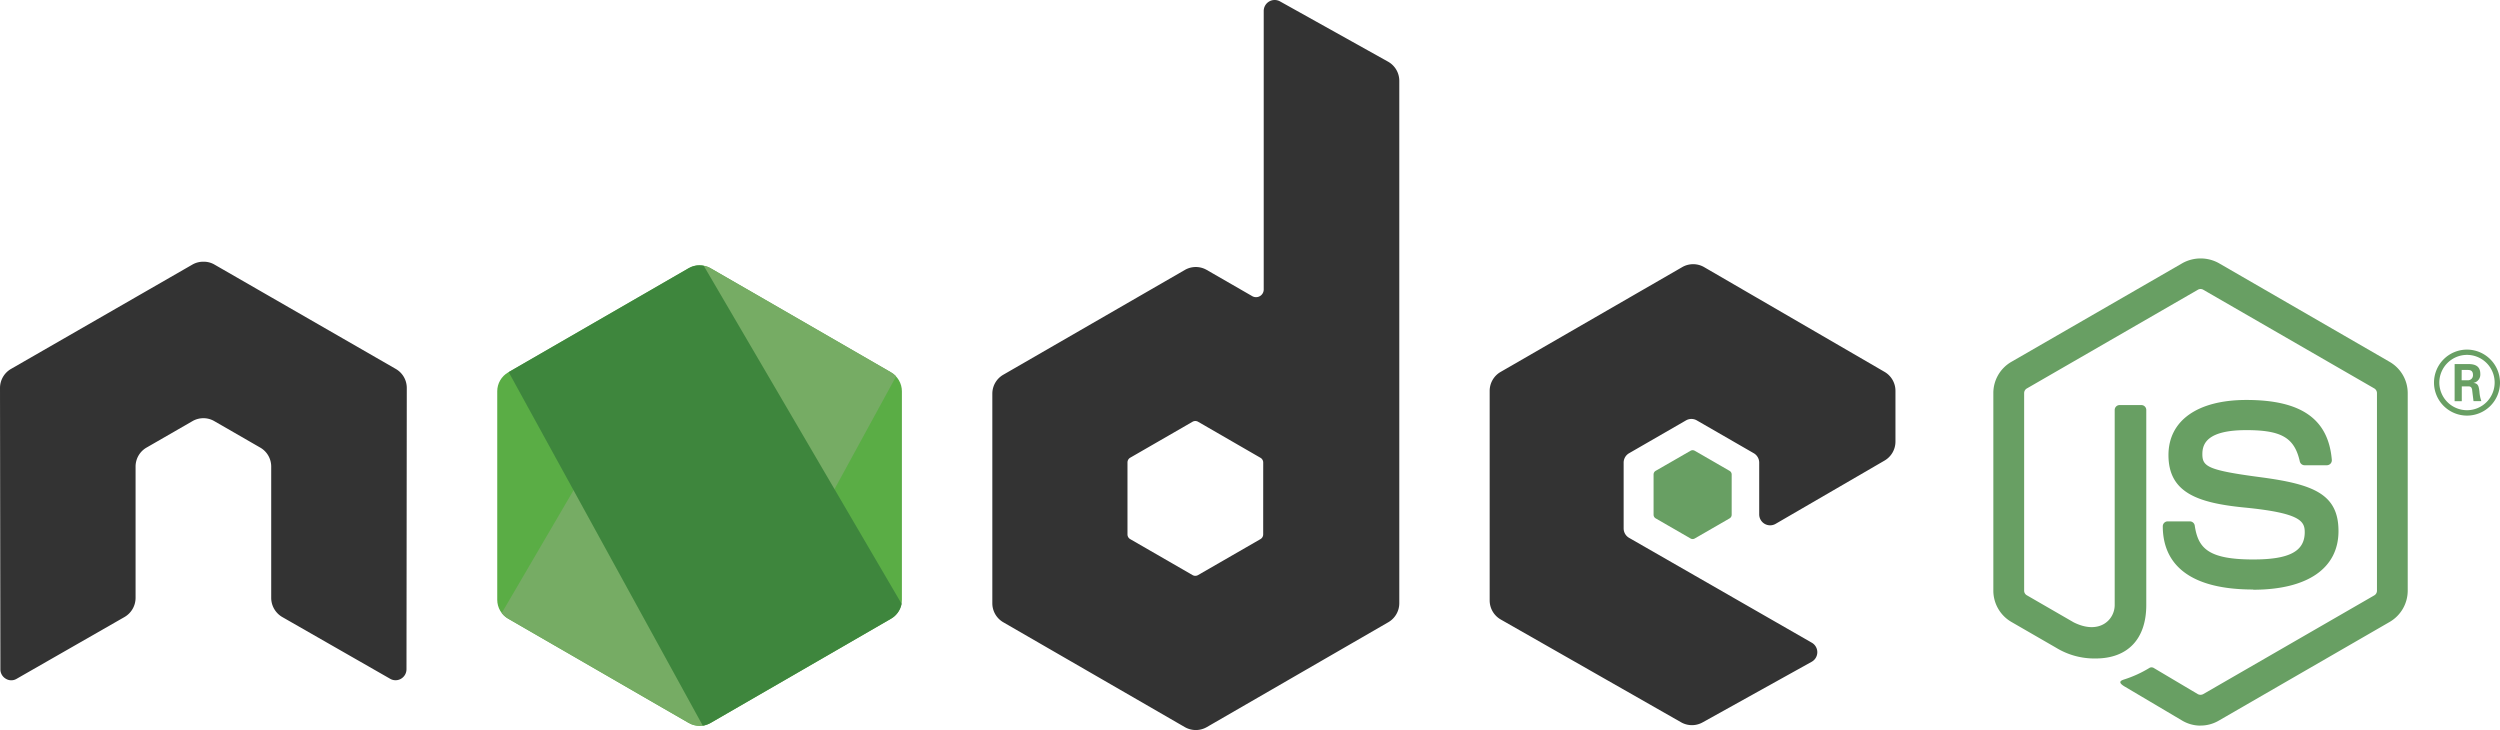 <?xml version="1.0" encoding="UTF-8"?>
<svg xmlns="http://www.w3.org/2000/svg" xmlns:xlink="http://www.w3.org/1999/xlink" width="178.424" height="52.103" viewBox="0 0 178.424 52.103">
  <defs>
    <clipPath id="clip-path">
      <path id="Path_11165" data-name="Path 11165" d="M208.016,226.133l-12.884,7.436a1.555,1.555,0,0,0-.779,1.347V249.8a1.555,1.555,0,0,0,.779,1.347l12.885,7.442a1.56,1.56,0,0,0,1.557,0l12.882-7.442a1.558,1.558,0,0,0,.777-1.347V234.917a1.555,1.555,0,0,0-.78-1.347l-12.881-7.436a1.566,1.566,0,0,0-1.56,0" transform="translate(-194.354 -225.925)"></path>
    </clipPath>
    <linearGradient id="linear-gradient" x1="-0.847" y1="-1.034" x2="-0.838" y2="-1.034" gradientUnits="objectBoundingBox">
      <stop offset="0.3" stop-color="#3e863d"></stop>
      <stop offset="0.5" stop-color="#55934f"></stop>
      <stop offset="0.8" stop-color="#5aad45"></stop>
    </linearGradient>
    <clipPath id="clip-path-2">
      <path id="Path_11167" data-name="Path 11167" d="M195.4,250.845a1.559,1.559,0,0,0,.459.4l11.052,6.384,1.841,1.058a1.561,1.561,0,0,0,.9.2,1.587,1.587,0,0,0,.306-.056l13.588-24.88a1.54,1.54,0,0,0-.362-.287l-8.436-4.871-4.459-2.566a1.626,1.626,0,0,0-.4-.162Zm0,0" transform="translate(-195.398 -226.069)"></path>
    </clipPath>
    <linearGradient id="linear-gradient-2" x1="-0.742" y1="-0.932" x2="-0.737" y2="-0.932" gradientUnits="objectBoundingBox">
      <stop offset="0.57" stop-color="#3e863d"></stop>
      <stop offset="0.72" stop-color="#619857"></stop>
      <stop offset="1" stop-color="#76ac64"></stop>
    </linearGradient>
    <clipPath id="clip-path-3">
      <path id="Path_11169" data-name="Path 11169" d="M210.49,225.94a1.572,1.572,0,0,0-.622.2l-12.847,7.415,13.853,25.232a1.545,1.545,0,0,0,.554-.191l12.884-7.442a1.561,1.561,0,0,0,.752-1.063l-14.122-24.125a1.615,1.615,0,0,0-.315-.031c-.043,0-.086,0-.128.006" transform="translate(-197.021 -225.934)"></path>
    </clipPath>
    <linearGradient id="linear-gradient-3" x1="-2.148" y1="-2.103" x2="-2.138" y2="-2.103" gradientUnits="objectBoundingBox">
      <stop offset="0.16" stop-color="#6bbf47"></stop>
      <stop offset="0.38" stop-color="#79b461"></stop>
      <stop offset="0.47" stop-color="#75ac64"></stop>
      <stop offset="0.7" stop-color="#659e5a"></stop>
      <stop offset="0.9" stop-color="#3e863d"></stop>
    </linearGradient>
  </defs>
  <g id="Node.js" transform="translate(-7942 -8286)">
    <g id="Group_5583" data-name="Group 5583" transform="translate(8084.257 8304.448)">
      <path id="Path_11160" data-name="Path 11160" d="M185.066,195.247a2.571,2.571,0,0,1-1.281-.343l-4.079-2.415c-.609-.341-.312-.461-.111-.531a8.235,8.235,0,0,0,1.844-.841.31.31,0,0,1,.3.021L184.876,193a.414.414,0,0,0,.379,0l12.217-7.052a.385.385,0,0,0,.187-.33v-14.1a.392.392,0,0,0-.189-.336l-12.212-7.046a.376.376,0,0,0-.376,0l-12.21,7.046a.389.389,0,0,0-.194.333v14.1a.377.377,0,0,0,.19.327l3.346,1.933c1.816.908,2.927-.162,2.927-1.239V172.721a.349.349,0,0,1,.355-.352h1.547a.35.35,0,0,1,.352.352v13.92c0,2.422-1.321,3.813-3.618,3.813a5.237,5.237,0,0,1-2.816-.765l-3.2-1.847a2.583,2.583,0,0,1-1.281-2.229v-14.1a2.567,2.567,0,0,1,1.281-2.226l12.229-7.055a2.679,2.679,0,0,1,2.569,0l12.214,7.058a2.577,2.577,0,0,1,1.281,2.226v14.1a2.585,2.585,0,0,1-1.281,2.226L186.352,194.9a2.568,2.568,0,0,1-1.287.342" transform="translate(-170.273 -161.907)" fill="#689f63"></path>
      <path id="Path_11161" data-name="Path 11161" d="M216.308,200.287c-5.345,0-6.466-2.454-6.466-4.512a.351.351,0,0,1,.354-.352h1.578a.353.353,0,0,1,.349.3c.239,1.608.948,2.419,4.18,2.419,2.575,0,3.67-.582,3.67-1.947,0-.786-.312-1.37-4.312-1.761-3.346-.33-5.413-1.067-5.413-3.743,0-2.465,2.079-3.933,5.563-3.933,3.911,0,5.85,1.358,6.095,4.275a.356.356,0,0,1-.095.272.364.364,0,0,1-.26.113h-1.587a.351.351,0,0,1-.343-.275c-.382-1.691-1.306-2.232-3.816-2.232-2.81,0-3.138.979-3.138,1.713,0,.89.385,1.15,4.177,1.651,3.755.5,5.538,1.2,5.538,3.841,0,2.661-2.22,4.186-6.092,4.186m14.881-14.951h.41a.356.356,0,0,0,.4-.373c0-.361-.248-.361-.385-.361h-.422Zm-.5-1.156h.908c.312,0,.924,0,.924.7a.607.607,0,0,1-.5.648c.364.024.388.263.437.6a2.58,2.58,0,0,0,.138.7h-.56c-.015-.122-.1-.8-.1-.832-.037-.15-.089-.223-.275-.223h-.462v1.058h-.511Zm-1.092,1.315a1.974,1.974,0,1,0,1.966-1.969,1.977,1.977,0,0,0-1.966,1.969m4.33.009a2.355,2.355,0,1,1-2.355-2.355,2.362,2.362,0,0,1,2.355,2.355" transform="translate(-197.742 -176.661)" fill="#689f63"></path>
    </g>
    <path id="Path_11162" data-name="Path 11162" d="M29.032,27.691a1.564,1.564,0,0,0-.782-1.359L15.3,18.879a1.513,1.513,0,0,0-.712-.2h-.134a1.539,1.539,0,0,0-.716.2L.783,26.332A1.576,1.576,0,0,0,0,27.692L.028,47.766a.771.771,0,0,0,.388.676.74.74,0,0,0,.777,0l7.7-4.41a1.579,1.579,0,0,0,.783-1.358V33.3a1.56,1.56,0,0,1,.781-1.355l3.278-1.888a1.555,1.555,0,0,1,.783-.21,1.528,1.528,0,0,1,.778.21l3.277,1.887a1.561,1.561,0,0,1,.783,1.355v9.377a1.584,1.584,0,0,0,.784,1.358l7.7,4.407a.765.765,0,0,0,.783,0,.785.785,0,0,0,.388-.676ZM90.153,38.142a.389.389,0,0,1-.2.338l-4.449,2.564a.392.392,0,0,1-.391,0L80.668,38.48a.388.388,0,0,1-.2-.338V33.006a.393.393,0,0,1,.193-.339L85.112,30.1a.4.4,0,0,1,.394,0l4.449,2.569a.39.39,0,0,1,.2.339ZM91.355.1a.782.782,0,0,0-1.164.684V20.661a.547.547,0,0,1-.821.474l-3.245-1.869a1.562,1.562,0,0,0-1.563,0L71.605,26.744a1.561,1.561,0,0,0-.783,1.352v14.96a1.566,1.566,0,0,0,.783,1.355l12.957,7.483a1.571,1.571,0,0,0,1.565,0l12.957-7.486a1.568,1.568,0,0,0,.783-1.355V5.769a1.568,1.568,0,0,0-.8-1.367ZM134.5,32.871a1.565,1.565,0,0,0,.778-1.352V27.893a1.565,1.565,0,0,0-.779-1.353l-12.874-7.474a1.563,1.563,0,0,0-1.569,0L107.1,26.543a1.562,1.562,0,0,0-.783,1.355V42.851a1.57,1.57,0,0,0,.789,1.361l12.871,7.336a1.56,1.56,0,0,0,1.535.009L129.3,47.23a.781.781,0,0,0,.006-1.361l-13.033-7.48a.776.776,0,0,1-.394-.676V33.023a.776.776,0,0,1,.391-.678l4.055-2.339a.773.773,0,0,1,.78,0l4.058,2.339a.78.78,0,0,1,.391.676v3.688a.78.78,0,0,0,1.174.676Zm0,0" transform="translate(7942 8286)" fill="#333" fill-rule="evenodd"></path>
    <path id="Path_11163" data-name="Path 11163" d="M388.551,105.108a.3.3,0,0,1,.3,0l2.486,1.434a.3.3,0,0,1,.15.26v2.872a.3.3,0,0,1-.15.26l-2.486,1.434a.3.3,0,0,1-.3,0l-2.485-1.434a.3.3,0,0,1-.153-.26V106.8a.3.3,0,0,1,.15-.26Zm0,0" transform="translate(7674.102 8213.063)" fill="#689f63" fill-rule="evenodd"></path>
    <g id="Group_5580" data-name="Group 5580" transform="translate(7977.489 8304.933)" clip-path="url(#clip-path)">
      <path id="Path_11164" data-name="Path 11164" d="M206.7,206.4l-36.3-17.795-18.614,37.973,36.3,17.8Zm0,0" transform="translate(-164.798 -200.016)" fill="url(#linear-gradient)"></path>
    </g>
    <g id="Group_5581" data-name="Group 5581" transform="translate(7977.807 8304.976)" clip-path="url(#clip-path-2)">
      <path id="Path_11166" data-name="Path 11166" d="M144.07,207.147,169.7,241.842l33.9-25.047L177.97,182.1Zm0,0" transform="translate(-159.766 -195.547)" fill="url(#linear-gradient-2)"></path>
    </g>
    <g id="Group_5582" data-name="Group 5582" transform="translate(7978.304 8304.936)" clip-path="url(#clip-path-3)">
      <path id="Path_11168" data-name="Path 11168" d="M197.02,225.934v32.853h28.037V225.934Zm0,0" transform="translate(-197.02 -225.934)" fill="url(#linear-gradient-3)"></path>
    </g>
  </g>
</svg>
